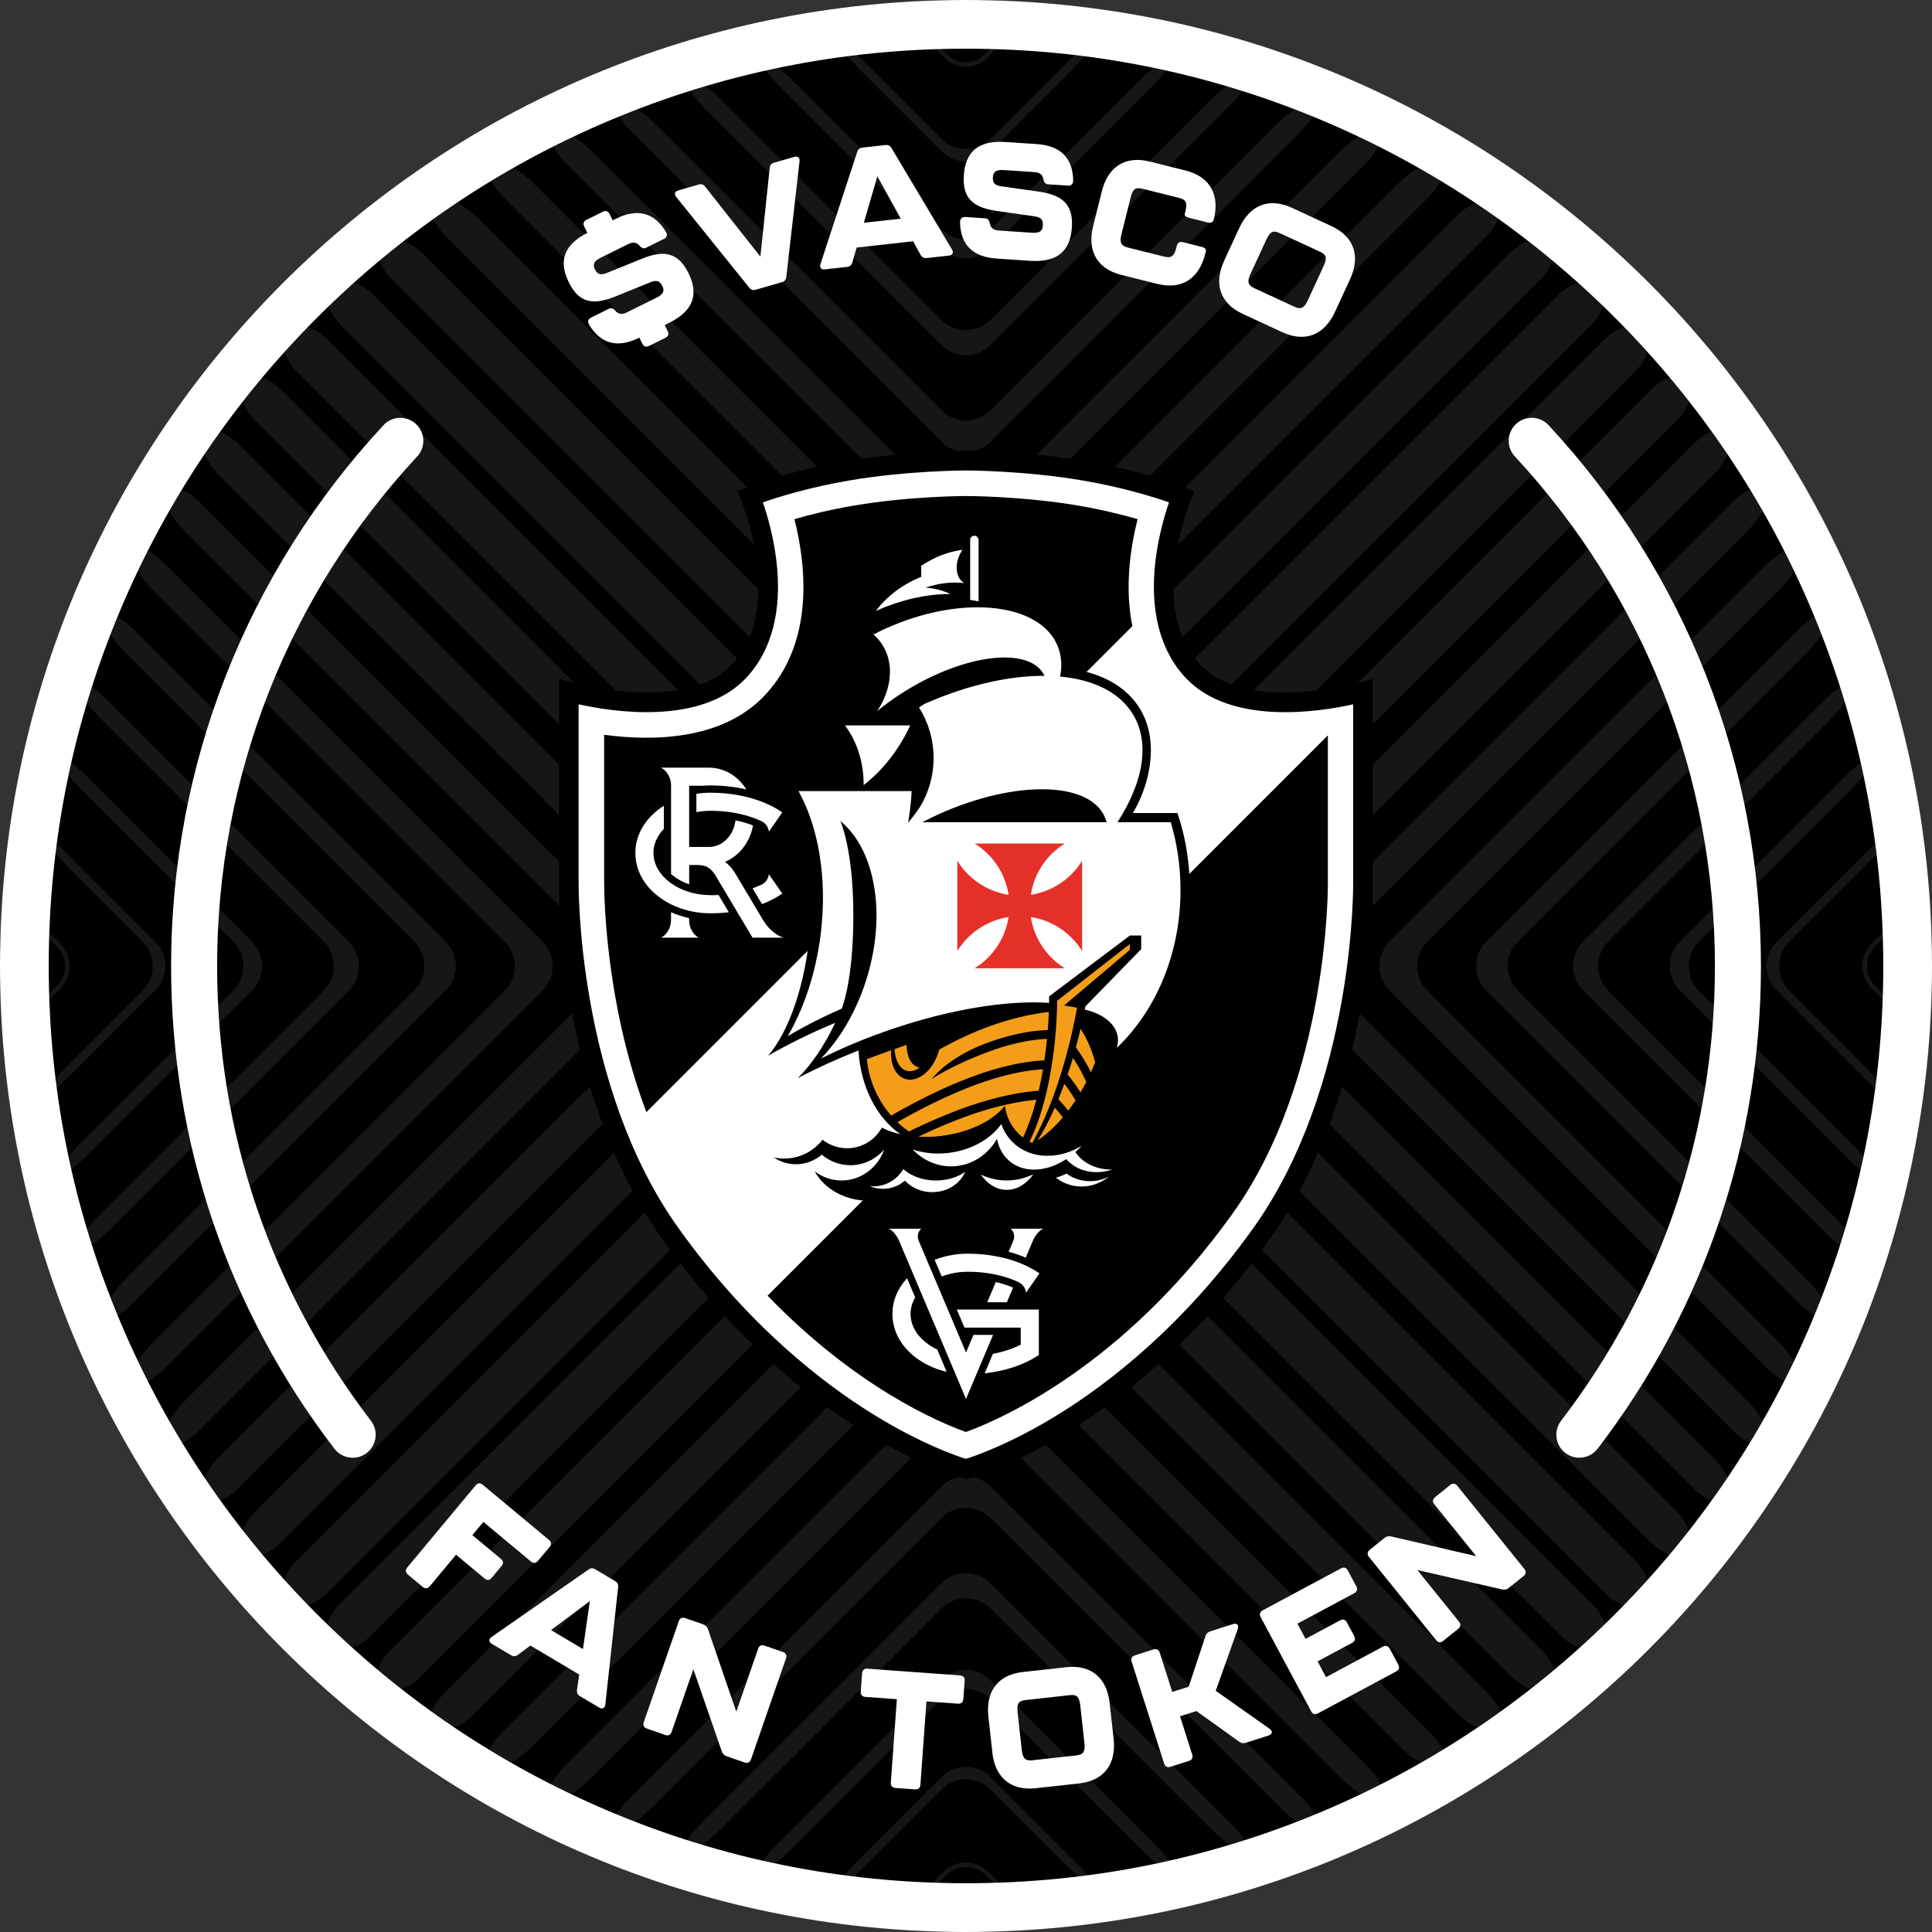 <svg xmlns="http://www.w3.org/2000/svg" id="Layer_2" data-name="Layer 2" viewBox="0 0 500 500"><rect x="0" y="0" width="500" height="500" fill="#333333" stroke="none"/><defs><style> .cls-1 { fill: #f49d19; } .cls-2 { fill: #fff; } .cls-3 { fill: #e5302a; } .cls-4 { fill: #161616; } .cls-5 { fill: #0a0404; } </style></defs><g id="Layer_1-2" data-name="Layer 1"><g><circle cx="250" cy="250" r="250"></circle><g><path class="cls-4" d="M413.87,73.93c-2.33-2.17-7.1-1.05-10.59,2.43l-146.97,146.97c-3.48,3.49-9.15,3.49-12.63,0L96.71,76.36c-3.49-3.48-8.26-4.61-10.59-2.43-2.34,2.17-1.34,6.8,2.14,10.3l155.42,155.41c3.48,3.49,9.15,3.49,12.63,0l155.42-155.41c3.48-3.49,4.48-8.13,2.14-10.3h0Z"></path><path class="cls-4" d="M400.88,62.67c-2.25-1.81-6.92-.41-10.42,3.09l-134.15,134.15c-3.48,3.49-9.15,3.49-12.63,0L109.53,65.76c-3.49-3.49-8.17-4.9-10.42-3.09-2.24,1.8-1.19,6.14,2.3,9.64l142.27,142.27c3.48,3.49,9.15,3.49,12.63,0l142.28-142.27c3.48-3.49,4.54-7.83,2.29-9.64h0Z"></path><path class="cls-4" d="M387.02,52.29c-2.13-1.47-6.7.2-10.19,3.69l-120.52,120.51c-3.48,3.49-9.15,3.49-12.63,0L123.16,55.97c-3.49-3.49-8.07-5.16-10.19-3.69-2.13,1.48-.99,5.54,2.49,9.03l128.21,128.21c3.48,3.49,9.15,3.49,12.63,0L384.53,61.32c3.49-3.49,4.62-7.56,2.49-9.03h0Z"></path><path class="cls-4" d="M372.25,42.81c-1.98-1.17-6.43.74-9.92,4.24l-106.02,106.01c-3.48,3.49-9.15,3.49-12.63,0l-106.02-106.01c-3.49-3.49-7.94-5.41-9.92-4.24-1.98,1.17-.74,4.99,2.75,8.47l113.19,113.19c3.48,3.48,9.15,3.48,12.63,0l113.19-113.19c3.49-3.48,4.73-7.3,2.75-8.47h0Z"></path><path class="cls-4" d="M356.54,34.28c-1.81-.89-6.12,1.24-9.61,4.73l-90.63,90.62c-3.48,3.49-9.15,3.49-12.63,0l-90.63-90.62c-3.48-3.49-7.8-5.62-9.61-4.73-1.81.89-.43,4.48,3.06,7.96l97.17,97.17c3.48,3.48,9.15,3.48,12.63,0l97.17-97.17c3.48-3.48,4.87-7.07,3.06-7.96h0Z"></path><path class="cls-4" d="M339.8,26.79c-1.6-.65-5.74,1.68-9.23,5.17l-74.25,74.25c-3.48,3.49-9.15,3.49-12.63,0L169.43,31.96c-3.48-3.49-7.62-5.82-9.23-5.17-1.61.65-.08,4.02,3.42,7.51l80.07,80.06c3.48,3.49,9.15,3.49,12.63,0l80.07-80.06c3.49-3.49,5.02-6.86,3.42-7.51h0Z"></path><path class="cls-4" d="M321.94,20.41c-1.37-.43-5.32,2.07-8.81,5.56l-56.81,56.81c-3.49,3.49-9.16,3.49-12.64,0l-56.81-56.81c-3.49-3.49-7.44-5.99-8.81-5.56-1.37.44.35,3.63,3.85,7.11l61.78,61.78c3.48,3.49,9.15,3.49,12.64,0l61.77-61.78c3.49-3.48,5.21-6.68,3.85-7.11h0Z"></path><path class="cls-4" d="M302.82,15.29c-1.1-.25-4.83,2.4-8.32,5.88l-38.18,38.19c-3.49,3.48-9.16,3.48-12.64,0l-38.19-38.19c-3.48-3.48-7.22-6.13-8.32-5.88-1.1.24.83,3.27,4.32,6.77l42.19,42.19c3.48,3.49,9.15,3.49,12.64,0l42.18-42.19c3.49-3.49,5.43-6.53,4.32-6.77h0Z"></path><path class="cls-4" d="M282.26,11.61c-.79-.11-4.26,2.64-7.74,6.13l-18.2,18.2c-3.49,3.48-9.16,3.48-12.64,0l-18.2-18.2c-3.49-3.49-6.96-6.24-7.75-6.13-.79.11,1.4,3.03,4.89,6.53l21.06,21.06c3.48,3.49,9.15,3.49,12.64,0l21.05-21.06c3.49-3.49,5.69-6.41,4.89-6.53h0Z"></path><path class="cls-4" d="M259.96,9.67c-.44-.01-2.84,2.03-5.38,4.57-2.53,2.53-6.64,2.53-9.18,0-2.54-2.54-4.94-4.58-5.38-4.57-.44.02,1.62,2.44,4.59,5.41,2.97,2.97,7.79,2.97,10.75,0,2.97-2.97,5.02-5.38,4.59-5.41h0Z"></path><path class="cls-4" d="M414.39,425.63c2.33-2.18,1.34-6.82-2.16-10.31l-155.92-155.93c-3.49-3.48-9.16-3.48-12.64,0l-155.93,155.93c-3.49,3.49-4.48,8.13-2.16,10.31,2.33,2.18,7.08,1.07,10.57-2.43l147.51-147.51c3.48-3.48,9.15-3.48,12.64,0l147.5,147.51c3.49,3.49,8.25,4.6,10.57,2.43h0Z"></path><path class="cls-4" d="M401.45,436.92c2.24-1.82,1.19-6.16-2.31-9.65l-142.82-142.82c-3.49-3.49-9.16-3.49-12.64,0l-142.83,142.82c-3.48,3.49-4.54,7.83-2.31,9.65,2.24,1.82,6.92.41,10.41-3.07l134.73-134.73c3.48-3.48,9.15-3.48,12.64,0l134.73,134.73c3.48,3.49,8.16,4.9,10.4,3.08h0Z"></path><path class="cls-4" d="M387.62,447.34c2.12-1.48.98-5.55-2.51-9.04l-128.79-128.79c-3.49-3.49-9.16-3.49-12.64,0l-128.8,128.79c-3.49,3.49-4.63,7.56-2.51,9.04,2.12,1.49,6.69-.18,10.18-3.66l121.12-121.12c3.48-3.49,9.15-3.49,12.64,0l121.12,121.12c3.49,3.48,8.07,5.15,10.18,3.66h0Z"></path><path class="cls-4" d="M372.89,456.85c1.98-1.18.73-4.99-2.76-8.48l-113.81-113.82c-3.49-3.49-9.16-3.49-12.64,0l-113.82,113.82c-3.49,3.48-4.74,7.3-2.76,8.48,1.97,1.18,6.42-.72,9.91-4.21l106.67-106.67c3.48-3.49,9.15-3.49,12.64,0l106.67,106.67c3.48,3.49,7.94,5.39,9.91,4.21h0Z"></path><path class="cls-4" d="M357.22,465.42c1.8-.9.42-4.48-3.07-7.98l-97.83-97.84c-3.49-3.49-9.16-3.49-12.64,0l-97.84,97.84c-3.49,3.49-4.87,7.07-3.07,7.98,1.8.9,6.11-1.22,9.59-4.72l91.32-91.31c3.48-3.49,9.15-3.49,12.64,0l91.31,91.31c3.49,3.49,7.79,5.62,9.59,4.72h0Z"></path><path class="cls-4" d="M340.52,472.96c1.61-.65.07-4.02-3.42-7.51l-80.79-80.79c-3.48-3.48-9.15-3.48-12.63,0l-80.79,80.79c-3.49,3.49-5.03,6.86-3.42,7.51,1.6.65,5.74-1.67,9.22-5.16l74.99-74.98c3.48-3.49,9.15-3.49,12.63,0l74.99,74.98c3.49,3.49,7.62,5.81,9.22,5.16h0Z"></path><path class="cls-4" d="M322.71,479.38c1.37-.43-.36-3.63-3.85-7.11l-62.55-62.55c-3.48-3.48-9.15-3.48-12.63,0l-62.54,62.55c-3.49,3.48-5.22,6.68-3.85,7.11,1.37.44,5.31-2.05,8.8-5.54l57.6-57.6c3.48-3.49,9.15-3.49,12.63,0l57.6,57.6c3.49,3.48,7.44,5.98,8.8,5.54h0Z"></path><path class="cls-4" d="M303.65,484.57c1.1-.25-.83-3.29-4.33-6.78l-43.01-43c-3.48-3.49-9.15-3.49-12.63,0l-43.01,43c-3.49,3.49-5.43,6.53-4.33,6.78,1.1.25,4.82-2.39,8.31-5.88l39.02-39.02c3.48-3.49,9.15-3.49,12.63,0l39.02,39.02c3.49,3.49,7.22,6.13,8.31,5.88h0Z"></path><path class="cls-4" d="M283.15,488.31c.79-.11-1.4-3.03-4.89-6.53l-21.95-21.94c-3.48-3.49-9.15-3.49-12.63,0l-21.95,21.94c-3.49,3.49-5.68,6.41-4.89,6.53.79.11,4.26-2.64,7.75-6.12l19.09-19.09c3.48-3.49,9.15-3.49,12.63,0l19.09,19.09c3.49,3.48,6.96,6.23,7.75,6.12h0Z"></path><path class="cls-4" d="M260.94,490.33c.44-.01-1.84-2.65-5.08-5.9-3.24-3.24-8.49-3.24-11.73,0-3.24,3.24-5.51,5.88-5.08,5.9.44.02,3.06-2.25,5.87-5.05,2.8-2.81,7.35-2.81,10.15,0,2.81,2.8,5.43,5.06,5.87,5.05h0Z"></path><path class="cls-4" d="M425.6,414.42c2.18-2.33,1.07-7.08-2.43-10.57l-147.5-147.51c-3.49-3.48-3.49-9.15,0-12.64l147.5-147.5c3.49-3.49,4.6-8.25,2.43-10.57-2.18-2.33-6.82-1.34-10.31,2.16l-155.92,155.92c-3.49,3.49-3.49,9.15,0,12.64l155.92,155.93c3.49,3.49,8.13,4.48,10.31,2.16h0Z"></path><path class="cls-4" d="M436.89,401.47c1.82-2.24.41-6.92-3.07-10.41l-134.73-134.73c-3.49-3.48-3.49-9.15,0-12.64l134.73-134.72c3.48-3.49,4.89-8.17,3.07-10.41-1.82-2.24-6.16-1.19-9.65,2.31l-142.82,142.82c-3.49,3.49-3.49,9.15,0,12.64l142.82,142.83c3.49,3.48,7.83,4.54,9.65,2.31h0Z"></path><path class="cls-4" d="M447.31,387.65c1.49-2.12-.18-6.69-3.67-10.18l-121.12-121.12c-3.49-3.48-3.49-9.15,0-12.64l121.12-121.12c3.48-3.49,5.15-8.07,3.67-10.18-1.48-2.12-5.55-.98-9.04,2.51l-128.79,128.79c-3.49,3.49-3.49,9.15,0,12.64l128.79,128.8c3.49,3.49,7.56,4.63,9.04,2.51h0Z"></path><path class="cls-4" d="M456.83,372.92c1.18-1.97-.72-6.42-4.21-9.91l-106.67-106.67c-3.49-3.48-3.49-9.15,0-12.64l106.67-106.67c3.49-3.48,5.39-7.94,4.21-9.91-1.18-1.98-4.99-.73-8.48,2.76l-113.82,113.81c-3.49,3.49-3.49,9.15,0,12.64l113.82,113.82c3.48,3.49,7.3,4.74,8.48,2.76h0Z"></path><path class="cls-4" d="M465.4,357.25c.9-1.8-1.22-6.11-4.72-9.59l-91.31-91.32c-3.49-3.48-3.49-9.15,0-12.64l91.31-91.31c3.49-3.49,5.62-7.79,4.72-9.59-.9-1.8-4.48-.42-7.98,3.07l-97.84,97.83c-3.48,3.49-3.48,9.15,0,12.64l97.84,97.84c3.49,3.49,7.07,4.87,7.98,3.07h0Z"></path><path class="cls-4" d="M472.94,340.55c.65-1.6-1.67-5.74-5.17-9.22l-74.98-74.99c-3.49-3.48-3.49-9.15,0-12.64l74.98-74.98c3.49-3.49,5.81-7.62,5.17-9.22-.65-1.61-4.03-.07-7.52,3.42l-80.79,80.78c-3.48,3.49-3.48,9.15,0,12.64l80.79,80.79c3.49,3.49,6.86,5.02,7.52,3.42h0Z"></path><path class="cls-4" d="M479.37,322.74c.43-1.37-2.06-5.31-5.55-8.8l-57.6-57.6c-3.49-3.48-3.49-9.15,0-12.64l57.6-57.59c3.49-3.49,5.98-7.44,5.55-8.8-.44-1.37-3.64.36-7.12,3.85l-62.54,62.54c-3.49,3.49-3.49,9.15,0,12.64l62.54,62.54c3.48,3.49,6.68,5.22,7.12,3.85h0Z"></path><path class="cls-4" d="M484.54,303.68c.25-1.1-2.39-4.82-5.87-8.31l-39.02-39.02c-3.49-3.48-3.49-9.15,0-12.64l39.02-39.02c3.48-3.49,6.12-7.22,5.87-8.31-.25-1.1-3.29.83-6.78,4.33l-43,43c-3.49,3.49-3.49,9.15,0,12.64l43,43.01c3.49,3.49,6.53,5.43,6.78,4.33h0Z"></path><path class="cls-4" d="M488.28,283.18c.11-.79-2.64-4.26-6.12-7.75l-19.09-19.09c-3.49-3.48-3.49-9.15,0-12.64l19.09-19.08c3.48-3.49,6.23-6.96,6.12-7.75-.11-.79-3.03,1.4-6.53,4.89l-21.94,21.94c-3.49,3.49-3.49,9.15,0,12.64l21.94,21.95c3.49,3.49,6.41,5.68,6.53,4.89h0Z"></path><path class="cls-4" d="M490.31,260.96c.02-.44-2.25-3.06-5.05-5.87-2.8-2.8-2.8-7.35,0-10.15,2.81-2.81,5.07-5.43,5.05-5.87-.02-.44-2.66,1.84-5.9,5.08-3.24,3.24-3.24,8.49,0,11.73,3.24,3.24,5.88,5.51,5.9,5.08h0Z"></path><path class="cls-4" d="M74.39,85.62c-2.18,2.32-1.07,7.08,2.43,10.57l147.51,147.5c3.49,3.49,3.49,9.15,0,12.64l-147.51,147.51c-3.49,3.49-4.6,8.25-2.43,10.57,2.18,2.33,6.82,1.34,10.31-2.16l155.93-155.93c3.48-3.48,3.48-9.15,0-12.64L84.7,87.78c-3.49-3.49-8.13-4.48-10.31-2.16h0Z"></path><path class="cls-4" d="M63.1,98.57c-1.82,2.24-.41,6.92,3.08,10.4l134.73,134.73c3.48,3.49,3.48,9.15,0,12.64l-134.73,134.73c-3.48,3.49-4.89,8.17-3.07,10.41,1.82,2.23,6.16,1.18,9.65-2.31l142.82-142.83c3.49-3.48,3.49-9.15,0-12.64L72.75,100.88c-3.49-3.49-7.83-4.54-9.65-2.31h0Z"></path><path class="cls-4" d="M52.68,112.4c-1.49,2.12.18,6.69,3.67,10.18l121.13,121.12c3.49,3.48,3.49,9.15,0,12.64l-121.12,121.12c-3.48,3.49-5.15,8.07-3.66,10.18,1.48,2.12,5.55.98,9.04-2.51l128.79-128.79c3.49-3.49,3.49-9.15,0-12.64L61.72,114.91c-3.49-3.49-7.56-4.63-9.04-2.51h0Z"></path><path class="cls-4" d="M43.17,127.13c-1.18,1.97.72,6.42,4.21,9.91l106.67,106.67c3.49,3.49,3.49,9.15,0,12.64l-106.67,106.67c-3.49,3.48-5.39,7.94-4.21,9.91,1.18,1.98,4.99.73,8.48-2.76l113.82-113.82c3.49-3.48,3.49-9.15,0-12.64l-113.82-113.81c-3.48-3.49-7.3-4.74-8.48-2.76h0Z"></path><path class="cls-4" d="M34.6,142.8c-.9,1.8,1.22,6.1,4.72,9.59l91.31,91.31c3.49,3.49,3.49,9.15,0,12.64l-91.31,91.32c-3.49,3.48-5.62,7.79-4.72,9.59.9,1.8,4.48.42,7.98-3.07l97.84-97.84c3.49-3.48,3.49-9.15,0-12.64l-97.84-97.83c-3.49-3.49-7.07-4.87-7.98-3.07h0Z"></path><path class="cls-4" d="M27.06,159.49c-.65,1.6,1.67,5.73,5.16,9.22l74.98,74.98c3.49,3.49,3.49,9.15,0,12.64l-74.98,74.99c-3.49,3.48-5.81,7.62-5.16,9.22.65,1.61,4.02.07,7.51-3.42l80.79-80.79c3.48-3.48,3.48-9.15,0-12.64l-80.79-80.78c-3.49-3.49-6.86-5.03-7.51-3.42h0Z"></path><path class="cls-4" d="M20.63,177.31c-.44,1.37,2.05,5.31,5.54,8.8l57.6,57.59c3.49,3.49,3.49,9.15,0,12.64l-57.6,57.6c-3.49,3.49-5.98,7.44-5.54,8.8.43,1.37,3.63-.36,7.12-3.85l62.54-62.54c3.48-3.48,3.48-9.15,0-12.64l-62.54-62.54c-3.49-3.48-6.69-5.21-7.12-3.85h0Z"></path><path class="cls-4" d="M15.45,196.37c-.25,1.1,2.39,4.82,5.88,8.31l39.02,39.02c3.49,3.49,3.49,9.15,0,12.64l-39.02,39.02c-3.49,3.49-6.13,7.21-5.88,8.31.25,1.1,3.29-.83,6.78-4.33l43-43.01c3.49-3.48,3.49-9.15,0-12.64l-43-43c-3.49-3.49-6.53-5.43-6.78-4.33h0Z"></path><path class="cls-4" d="M11.71,216.87c-.11.79,2.64,4.26,6.12,7.75l19.09,19.08c3.49,3.49,3.49,9.15,0,12.64l-19.09,19.09c-3.48,3.49-6.23,6.96-6.12,7.75.11.79,3.03-1.4,6.53-4.89l21.94-21.95c3.49-3.48,3.49-9.15,0-12.64l-21.94-21.94c-3.49-3.49-6.41-5.68-6.53-4.89h0Z"></path><path class="cls-4" d="M9.69,239.08c-.01.43,2.25,3.06,5.05,5.87,2.81,2.8,2.81,7.35,0,10.15-2.8,2.81-5.06,5.43-5.05,5.87.02.44,2.65-1.84,5.9-5.08,3.24-3.24,3.24-8.49,0-11.73-3.24-3.24-5.88-5.51-5.9-5.08h0Z"></path></g><g><g><path class="cls-2" d="M105.38,405.68l17.72-21.27c.52-.63,1.19-.69,1.81-.17l17.16,14.29c.63.52.69,1.19.17,1.81l-3.02,3.62c-.52.62-1.19.69-1.81.16l-12.32-10.26-2.85,3.42,7.41,6.17c.63.52.69,1.19.17,1.81l-2.58,3.1c-.52.63-1.18.69-1.81.17l-7.41-6.17-6.8,8.17c-.52.63-1.19.69-1.81.17l-3.85-3.21c-.63-.52-.69-1.19-.17-1.81Z"></path><path class="cls-2" d="M149.32,437.36l.58-3.99-12.64-7.51-3.23,2.42c-.55.42-1.17.45-1.79.08l-4.94-2.93c-.85-.5-.87-1.22-.08-1.79l25.05-17.42c.61-.44,1.17-.45,1.79-.08l5.12,3.04c.63.37.88.87.79,1.61l-3.31,30.33c-.13.97-.77,1.29-1.61.79l-4.94-2.93c-.63-.37-.89-.93-.79-1.61ZM150.87,426.77l1.78-12.4-10.04,7.5,8.25,4.9Z"></path><path class="cls-2" d="M166.6,445.71l9.07-26.16c.27-.77.87-1.06,1.64-.79l4.66,1.61c.65.22,1.01.62,1.25,1.25l7.33,21.37,5.66-16.32c.27-.77.87-1.06,1.64-.79l4.78,1.66c.77.27,1.06.87.79,1.64l-9.07,26.16c-.27.77-.87,1.06-1.64.79l-4.66-1.61c-.65-.22-1.01-.62-1.25-1.25l-7.36-21.29-5.63,16.24c-.27.77-.87,1.06-1.64.79l-4.78-1.66c-.77-.27-1.06-.87-.79-1.64Z"></path><path class="cls-2" d="M230.54,461.33l1.57-21.58-8.16-.59c-.81-.06-1.25-.56-1.19-1.38l.35-4.74c.06-.81.56-1.25,1.38-1.19l23.98,1.75c.81.06,1.25.56,1.19,1.38l-.35,4.74c-.06.81-.56,1.25-1.38,1.19l-8.16-.59-1.57,21.58c-.06.81-.56,1.25-1.38,1.19l-5.09-.37c-.81-.06-1.25-.56-1.19-1.38Z"></path><path class="cls-2" d="M256.82,453.55l-1.03-9.33c-.68-6.13,2.13-10.76,8.95-11.51l11.2-1.24c6.82-.75,10.57,3.15,11.24,9.28l1.03,9.33c.67,6.09-2.14,10.71-8.95,11.47l-11.21,1.24c-6.82.75-10.57-3.15-11.24-9.24ZM278.46,454.31c1.49-.17,2.48-.58,2.2-3.13l-1.09-9.84c-.29-2.6-1.21-2.8-2.83-2.62l-11.2,1.24c-1.62.18-2.48.58-2.19,3.17l1.09,9.84c.28,2.56,1.34,2.74,2.83,2.58l11.21-1.24Z"></path><path class="cls-2" d="M301.28,456.41l-8.41-26.38c-.25-.78.06-1.37.83-1.62l4.82-1.54c.78-.25,1.37.06,1.62.83l3.24,10.17,4.25-1.35,4.36-13.13c.2-.65.62-1.01,1.28-1.22l5.84-1.86c1.02-.33,1.57.26,1.22,1.28l-5.7,15.99,13.93,9.82c.87.62.77,1.42-.25,1.75l-5.84,1.86c-.65.21-1.21.16-1.75-.25l-11.08-7.94-4.25,1.35,3.16,9.92c.25.78-.06,1.37-.83,1.62l-4.82,1.54c-.78.25-1.37-.06-1.62-.83Z"></path><path class="cls-2" d="M339.33,442.9l-13.08-24.4c-.38-.72-.19-1.36.53-1.74l20.28-10.87c.72-.38,1.36-.19,1.74.53l2.23,4.15c.38.72.19,1.36-.53,1.74l-14.73,7.9,2.11,3.93,8.95-4.8c.72-.38,1.36-.19,1.74.53l1.9,3.55c.38.72.19,1.36-.53,1.74l-8.95,4.8,2.19,4.08,14.73-7.9c.72-.38,1.36-.19,1.74.53l2.23,4.15c.38.72.19,1.36-.53,1.74l-20.28,10.87c-.72.38-1.36.19-1.74-.53Z"></path><path class="cls-2" d="M371.66,424.47l-17.38-21.55c-.51-.63-.44-1.3.19-1.81l3.84-3.09c.53-.43,1.06-.53,1.72-.39l22,5.1-10.84-13.44c-.51-.63-.44-1.3.19-1.81l3.94-3.17c.63-.51,1.3-.44,1.81.19l17.38,21.55c.51.63.44,1.3-.19,1.81l-3.84,3.09c-.53.43-1.06.53-1.72.4l-21.95-5.03,10.79,13.38c.51.63.44,1.3-.19,1.81l-3.94,3.17c-.63.51-1.3.44-1.81-.19Z"></path></g><g><path class="cls-2" d="M178.18,70.7c2.59,5.22,1.52,9.62-4.97,12.84l-1.19.59.78,1.57c.36.73.15,1.36-.58,1.72l-4.26,2.11c-.73.36-1.36.15-1.72-.58l-.78-1.57-.04.02c-5.8,2.88-10.08,1.46-13-3.45-.42-.75-.17-1.4.56-1.76l4.57-2.27c.69-.34,1.19-.11,1.74.52.78.9,1.7,1.02,2.89.43l7.72-3.83c1.69-.84,2.19-1.66,1.5-3.04-.71-1.42-1.55-1.58-3.18-.91l-9,3.65c-6.1,2.45-9.49,1.41-12.02-3.7-2.57-5.18-1.54-9.57,4.81-12.77l-.82-1.65c-.36-.73-.15-1.36.58-1.72l4.26-2.11c.73-.36,1.36-.15,1.72.58l.82,1.65.81-.4c5.8-2.88,10.08-1.46,13,3.45.42.75.17,1.4-.56,1.76l-4.57,2.27c-.69.34-1.19.11-1.74-.52-.78-.9-1.7-1.02-2.89-.43l-7.14,3.54c-1.69.84-2.19,1.66-1.5,3.04s1.53,1.54,3.16.87l9-3.65c6.04-2.47,9.53-1.33,12.04,3.74Z"></path><path class="cls-2" d="M193.9,74.44l-18.88-23.45c-.62-.76-.38-1.45.53-1.71l5.23-1.51c.7-.2,1.28-.06,1.71.53l14.3,18.12,2.41-22.96c.06-.73.43-1.15,1.13-1.35l5.23-1.51c.91-.26,1.48.19,1.36,1.17l-3.43,29.91c-.07.69-.47,1.16-1.17,1.36l-6.71,1.94c-.7.2-1.29.02-1.71-.53Z"></path><path class="cls-2" d="M238.25,65.98l-1.94-3.54-14.61,1.62-1.12,3.88c-.18.67-.66,1.06-1.38,1.14l-5.71.63c-.98.11-1.43-.44-1.15-1.38l9.5-28.99c.22-.71.66-1.06,1.38-1.14l5.92-.66c.72-.08,1.23.17,1.6.81l15.63,26.2c.48.85.17,1.49-.81,1.6l-5.71.63c-.72.08-1.27-.2-1.6-.81ZM233.11,56.59l-6.05-10.97-3.49,12.03,9.54-1.06Z"></path><path class="cls-2" d="M248.48,57.4c.01-.86.56-1.29,1.37-1.24l5.09.34c.77.05,1.08.5,1.24,1.33.22,1.17.96,1.74,2.28,1.83l8.6.57c1.88.12,2.73-.33,2.83-1.88.1-1.58-.55-2.14-2.29-2.38l-9.62-1.37c-6.51-.95-8.91-3.56-8.54-9.24.39-5.82,3.52-9.09,10.75-8.61l8.04.53c6.46.43,9.46,3.81,9.51,9.52-.01.86-.56,1.29-1.37,1.24l-5.09-.34c-.77-.05-1.08-.5-1.24-1.33-.22-1.17-.96-1.74-2.29-1.83l-7.96-.53c-1.88-.12-2.73.33-2.83,1.88-.1,1.54.55,2.1,2.29,2.34l9.62,1.37c6.47.9,8.91,3.64,8.53,9.29-.39,5.82-3.52,9.09-10.75,8.61l-8.68-.58c-6.46-.43-9.46-3.81-9.51-9.52Z"></path><path class="cls-2" d="M282.88,58.6l2.28-9.11c1.5-5.99,5.74-9.34,12.39-7.68l9.27,2.32c6.65,1.67,8.81,6.62,7.32,12.61-.19.75-.75,1.05-1.54.85l-4.91-1.23c-.79-.2-1.18-.56-1.07-1.02l.18-.71c.63-2.54-.17-3.05-1.75-3.44l-9.27-2.32c-1.58-.4-2.53-.32-3.16,2.21l-2.4,9.6c-.62,2.5.3,3.04,1.76,3.4l9.27,2.32c1.46.36,2.53.32,3.15-2.17l.16-.62c.2-.79.77-1.13,1.56-.94l4.91,1.23c.79.2,1.17.6,1.05,1.1l-.21.83c-1.49,5.95-5.73,9.3-12.38,7.64l-9.27-2.32c-6.65-1.67-8.81-6.62-7.33-12.57Z"></path><path class="cls-2" d="M316.78,67.53l3.94-8.52c2.59-5.6,7.38-8.11,13.61-5.23l10.23,4.73c6.23,2.88,7.42,8.15,4.84,13.75l-3.94,8.52c-2.57,5.56-7.36,8.07-13.59,5.2l-10.23-4.73c-6.23-2.88-7.42-8.15-4.85-13.71ZM334.92,79.35c1.36.63,2.42.79,3.5-1.55l4.15-8.99c1.1-2.37.41-3.02-1.07-3.71l-10.23-4.73c-1.48-.68-2.42-.79-3.52,1.59l-4.15,8.99c-1.08,2.33-.27,3.04,1.09,3.67l10.23,4.73Z"></path></g></g><path class="cls-2" d="M250,12.6c32.05,0,63.14,6.27,92.4,18.65,28.27,11.96,53.66,29.08,75.46,50.88s38.92,47.2,50.88,75.46c12.38,29.26,18.65,60.35,18.65,92.4s-6.27,63.14-18.65,92.4c-11.96,28.27-29.07,53.66-50.88,75.46s-47.2,38.93-75.46,50.88c-29.26,12.38-60.35,18.65-92.4,18.65s-63.14-6.27-92.4-18.65c-28.27-11.96-53.66-29.08-75.46-50.88-21.81-21.81-38.92-47.2-50.88-75.46-12.38-29.26-18.65-60.35-18.65-92.4s6.28-63.14,18.65-92.4c11.96-28.27,29.08-53.66,50.88-75.46,21.81-21.81,47.2-38.93,75.46-50.88,29.26-12.38,60.35-18.65,92.4-18.65M250,0C111.93,0,0,111.93,0,250s111.93,250,250,250,250-111.93,250-250S388.07,0,250,0h0Z"></path><g><path class="cls-2" d="M408.73,377.26c-1.26,0-2.53-.4-3.61-1.23-2.61-2-3.11-5.73-1.11-8.34,26.04-34.03,39.81-74.72,39.81-117.69,0-49.09-18.39-95.92-51.77-131.87-2.24-2.41-2.1-6.18.31-8.41,2.41-2.24,6.17-2.1,8.41.31,35.44,38.15,54.96,87.86,54.96,139.97,0,45.6-14.61,88.8-42.26,124.92-1.17,1.53-2.94,2.33-4.73,2.33Z"></path><path class="cls-2" d="M91.27,377.26c-1.79,0-3.56-.8-4.73-2.33-27.65-36.12-42.26-79.32-42.26-124.92,0-52.1,19.52-101.81,54.96-139.97,2.24-2.41,6-2.55,8.41-.31,2.41,2.24,2.55,6,.31,8.41-33.39,35.95-51.77,82.78-51.77,131.87,0,42.96,13.77,83.66,39.81,117.69,2,2.61,1.5,6.35-1.11,8.34-1.08.83-2.35,1.23-3.61,1.23Z"></path></g><g><g><path d="M355.3,228.44v-52.78l-3.24.93c-.29.08-29.19,8.23-41.39-4.51-13.96-14.58-2.64-42.31-2.52-42.59l.99-2.37-2.38-.96c-.43-.17-10.6-4.25-25.88-6.84-15.21-2.58-29.83-2.63-30.84-2.63h-.04c-.63-.01-15.45,0-30.89,2.63-15.28,2.59-25.46,6.67-25.88,6.84l-2.38.96.99,2.37c.12.28,11.47,27.98-2.52,42.59-12.17,12.71-41.1,4.59-41.39,4.5l-3.23-.93v52.74c-.03,2.19-.5,54.17,26.78,92.37,35.72,50.03,76.16,61.41,77.86,61.87l.66.18.66-.18c1.7-.46,42.14-11.84,77.86-61.87,27.28-38.2,26.81-90.18,26.78-92.33"></path><path class="cls-2" d="M350.23,182.27c-8.51,1.91-31.46,5.6-43.22-6.68-6.8-7.1-9.55-17.72-7.94-30.72.79-6.4,2.43-11.85,3.47-14.86-3.78-1.32-11.94-3.9-22.52-5.69-15.02-2.55-29.96-2.57-30.03-2.56h0c-.3,0-15.12.02-30.04,2.56-10.58,1.79-18.74,4.37-22.52,5.69,1.04,3,2.68,8.46,3.47,14.86,1.61,12.99-1.14,23.61-7.94,30.72-11.75,12.27-34.7,8.58-43.22,6.68v46.17c0,.56-.45,52.57,25.84,89.39,18.15,25.41,37.67,40.38,50.84,48.46,12.1,7.42,21.11,10.5,23.55,11.26,2.46-.77,11.6-3.91,23.75-11.39,13.12-8.08,32.57-23.02,50.64-48.34,26.32-36.86,25.84-88.83,25.84-89.35v-46.21ZM156.35,228.58v-38.42c12,1.62,30.23,1.64,41.39-10.01,13.22-13.81,10.83-34.05,7.86-45.8,3.99-1.15,9.3-2.48,15.47-3.52,14.39-2.44,28.74-2.46,28.94-2.46h0c.14,0,14.52.02,28.93,2.46,6.17,1.05,11.47,2.37,15.47,3.52-1.82,7.19-3.42,17.56-1.35,27.69l-125.78,125.78c-11.13-29.46-10.92-58.87-10.91-59.24M319.04,314c-28.28,39.61-60.21,53.38-69.06,56.6-7.03-2.51-28.51-11.61-51.33-35.28l145-145v38.25c0,.5.37,50.45-24.61,85.43"></path><path class="cls-2" d="M291.66,245.57v-.32s-.03.03-.05.04l.05.28Z"></path><path class="cls-2" d="M206.33,278.97s.05-.03.13-.07c-.03.01-.06.02-.08.03-.03.03-.04.04-.04.04"></path><polyline class="cls-5" points="289.34 213.95 289.34 213.94 289.34 213.94 289.34 213.95"></polyline></g><g><path class="cls-2" d="M239.78,347.57c-2.66-2.05-4.13-4.72-4.13-7.52,0-1.48.41-2.93,1.2-4.27l-2.11-4.98c-2.45,2.66-3.78,5.86-3.78,9.25,0,4.28,2.11,8.27,5.95,11.23,2.3,1.77,5.07,3.04,8.08,3.74l-2.44-5.77c-1-.47-1.93-1.03-2.77-1.69Z"></path><path class="cls-2" d="M262.2,321.19l-1.17,2.76c1.55.42,3.04.93,4.43,1.53l1.93-4.56c.74-1.53,1.77-2.64,2.63-2.93h-8.46c.85.73,1.16,1.97.68,3.09-.01.03-.03.07-.05.11Z"></path><path class="cls-2" d="M257.01,345.47h-5.08l-1.93,4.55-12.22-28.86s-.02-.05-.03-.07v-.02c-.48-1.11-.18-2.36.68-3.08h-8.46c.86.29,1.88,1.4,2.63,2.93l17.4,41.12,7.01-16.57Z"></path><path class="cls-2" d="M264.74,327.2c-1.39-.6-2.88-1.11-4.44-1.52-.61-.16-1.22-.3-1.85-.43-2.53-.52-5.2-.8-7.93-.8h-.22c-2.96.03-5.82.58-8.41,1.59l1.83,4.31c2.08-.8,4.39-1.22,6.8-1.22h.13c2.04,0,4.04.19,5.94.52.63.11,1.26.24,1.87.39,1.58.38,3.08.87,4.46,1.47.26.11.77.35.78.36.31.16.6.37.86.63.56.56.88,1.26.96,1.97,0,0,0,0,0,0,0,.06.01.1.01.1l.81-1.18s0,0,0,0l2.67-3.85c-.8-.56-1.66-1.07-2.58-1.54-.55-.28-1.11-.55-1.7-.8Z"></path><path class="cls-2" d="M260.06,332.44c-.76-.25-1.54-.46-2.35-.64l-2.22,5.23h5.08l1.61-3.79c-.67-.29-1.38-.56-2.12-.8Z"></path><path class="cls-2" d="M249.61,343.59h14.55v4.41c-2.1,1.07-4.55,1.87-7.19,2.37l-2.13,5.04c5.35-.58,10.27-2.22,13.96-4.71,0,0,.05-.04.05-.04v-11.76h-21.23l1.99,4.69Z"></path></g><g><path class="cls-2" d="M202.45,231.26c-1.54,1.07-3.31,1.98-5.24,2.73-.75-1.25-1.62-2.71-2.44-4.09.75-.27,2.3-.94,2.43-1,.02-.01.03-.02.04-.02.29-.16.53-.34.76-.58.55-.55.87-1.24.96-1.95.01-.07.01-.11.01-.11l3.48,5.01Z"></path><path class="cls-2" d="M184.03,231.66h-.07c-1.28,0-2.53-.12-3.73-.35-.64-.12-1.26-.28-1.87-.46-1.72-.52-3.31-1.28-4.68-2.26-.15-.11-.29-.21-.44-.32-.53-.41-1.01-.84-1.44-1.29-1.75-1.83-2.69-3.99-2.69-6.23s.94-4.41,2.69-6.23v-5.99c-.49.31-.97.64-1.42,1-3.84,2.96-5.95,6.94-5.95,11.23s2.11,8.27,5.95,11.23c.46.35.93.68,1.42,1,.6.38,1.23.73,1.87,1.05,1.46.72,3.04,1.29,4.68,1.68.61.15,1.24.27,1.87.36,1.2.18,2.42.28,3.67.28h.07c1.58,0,3.14-.09,4.66-.27l-2.66-4.47c-.64.04-1.28.06-1.93.06Z"></path><path class="cls-2" d="M173.66,236.09s0,1.94,0,1.96c0,2.04-1.05,3.8-2.56,4.62h9.71c-1.46-.84-2.47-2.57-2.47-4.57,0-.04,0-.08,0-.12h0v-.37c-1.63-.36-3.2-.87-4.68-1.53Z"></path><path class="cls-2" d="M197.54,238.21s-6.7-11.23-7-11.74c-.38-.68-1.42-2.38-2.93-3.42,3.71-1.54,6.51-5.1,7.26-9.43-1.4-.55-2.93-.99-4.54-1.3-.45,3.87-3.35,6.87-6.85,6.87h-5.13v-15.84h3.53c.59-.05,1.19-.07,1.79-.08.02,0,.05,0,.07,0h.22c3.17,0,6.27.36,9.18,1.03-2.08-3.39-5.63-5.63-9.66-5.63h-12.4c1.53.81,2.59,2.58,2.59,4.63,0,.02,0,.03,0,.05h0v22.83c.22.2.46.4.71.59,1.16.89,2.51,1.6,3.98,2.1v-5h2.27s1.33-.02,2.29.45c1.16.57,1.93,1.75,2.08,1.98l9.75,16.36h7.94c-1.9-.67-3.81-2.23-5.14-4.46Z"></path><path class="cls-2" d="M202.46,210.23l-3.47,5.01c-.07-.74-.39-1.47-.96-2.04-.25-.25-.54-.46-.84-.61-.03-.01-.21-.11-.28-.14-.59-.28-1.2-.53-1.84-.76-1.47-.54-3.06-.97-4.72-1.28-.63-.12-1.27-.22-1.93-.3-1.41-.18-2.86-.27-4.33-.28h-.13c-1.28,0-2.53.12-3.74.35v-4.75c.57-.09,1.14-.15,1.72-.2.6-.05,1.19-.08,1.8-.08h0s.22,0,.22,0c1.38,0,2.76.07,4.1.21,2.13.22,4.2.61,6.15,1.15.75.21,1.48.44,2.19.69,2.25.8,4.29,1.82,6.05,3.03Z"></path></g><g><path d="M281.3,283.96c1.39-2.26,2.65-4.74,3.73-7.39,8.58-5.55,16.32-15.37,20.26-27.9,4.28-13.63,2.9-28.27-.58-38.26h-11.51c1.38-2.35,2.46-4.79,3.21-7.23.22-.72.42-1.43.59-2.15,1.7-7.22.96-14.2-3.38-19.6-4.07-5.06-10.49-7.64-17.12-8.4.42-2.75-.24-5.08-1.29-7.49-1.32-3.03-3.72-5.4-6.94-7.1-.13-.07-.26-.14-.39-.21-3.41-1.7-7.69-2.67-12.5-2.87v-15.76s0-.03,0-.05c-.08-1.71-1.49-3.08-3.23-3.08s-3.15,1.37-3.22,3.08c0,.05,0,.34,0,.43,0,0,0,0-.01,0-1.88.31-3.8.81-5.71,1.53-2.58.97-4.92,2.25-6.95,3.74v2.51c-.82.46-1.61.95-2.36,1.47-1.62,1.1-8.07,5.68-10.63,12.23,1.14-.58,2.91-1.6,7.15-3.08,5.71-2,11.68-2.84,14.21-2.32-5.35.87-11.02,2.52-16.67,4.97,0,0-4.92,2.34-5.19,2.48.26.16.51.34.74.53.32.25.64.52.94.81,2.66,2.58,3.76,6.27,3.4,10.18-.25,2.66-1.18,5.43-2.77,8-.55.9-1.19,1.77-1.9,2.61h-8.64c1.41,1.2,2.64,2.67,3.64,4.34.05.09.11.18.16.27,1.02,1.76,1.79,3.73,2.26,5.84.45,2.02.63,4.18.49,6.39h-19.08c.6.65,1.17,1.38,1.71,2.21,1.62,2.45,2.98,5.66,4.01,9.43.53,1.92.97,3.99,1.32,6.18.93,5.77,1.2,12.38.68,19.36-1.09,14.62-5.43,27.16-10.95,33.57,5.15-2.98,11-5.87,17.37-8.52-2.84,5.97-6.2,10.9-9.68,14.29,4.82-2.52,10.09-4.92,15.7-7.14.55,9.47,4.81,17.54,10.85,21.66-.6-.14-1.18-.29-1.74-.46-.61-.19-1.19-.4-1.74-.63-.46-.19-.9-.39-1.31-.61-1.74,3.18-5.12,5.34-9,5.34-1.52,0-2.96-.33-4.25-.92-.75-.34-1.45-.77-2.09-1.28-.51.65-1.1,1.27-1.76,1.83-.08.06-.15.12-.22.19-.48.4-.99.75-1.51,1.06-.65.4-1.33.72-2.02.98-2.31.88-4.8,1.05-7.13.53,1.68,1.12,3.63,1.76,5.73,1.76.91,0,1.8-.12,2.65-.35.4-.11.78-.23,1.16-.39,1.05-.42,2.02-1.01,2.9-1.74,2.02,1.7,4.59,2.73,7.4,2.73,3.47,0,6.59-1.57,8.75-4.07-1.67,4.68-5.99,8.02-11.06,8.02-2.6,0-5-.88-6.95-2.37,2.45,4.5,7.82,7.62,14.04,7.62,3.36,0,6.47-.91,9.01-2.46,2.22,1.77,5.24,2.85,8.57,2.85,3.85,0,7.29-1.45,9.56-3.72,2.1,1.82,4.77,2.92,7.67,2.92,3.97,0,7.49-2.04,9.74-5.2,3.08,2.19,7.02,3.51,11.3,3.51,7,0,13.06-3.51,15.97-8.61-1.56.55-3.27.85-5.06.85-5.04,0-9.42-2.38-11.66-5.87-2.55,1.39-5.33,2.04-8.01,1.93-1.05-.04-2.08-.22-3.07-.5,4.46-2.33,8.85-6.7,12.4-12.48Z"></path><g><path class="cls-2" d="M232.66,193.06c1.12-1.76,2.09-3.54,2.9-5.33h-16.89c3,3.98,4.84,9.34,4.84,15.24v.21c3.33-2.55,6.49-5.98,9.14-10.11Z"></path><path class="cls-2" d="M230.07,156.74c.71-.27,1.43-.52,2.14-.75,4.72-1.53,9.39-2.27,13.73-2.27-1.91-.91-4.09-1.47-6.42-1.64,3.41-1.17,6.86-1.53,10-1.19-1.08-.63-1.73-1.84-1.89-3.3-.14-1.25.09-2.66.73-4.03.21-.45.46-.88.74-1.27-2.57.34-5.21,1.14-7.77,2.43-1.03.52-2.01,1.09-2.92,1.71v2.87c-.1.04-.21.08-.31.12-1.23.49-2.45,1.09-3.64,1.8-.82.48-1.6.99-2.33,1.53-.05.04-.11.07-.15.11-2.1,1.56-3.89,3.35-5.3,5.26.5-.23,1-.45,1.51-.66.62-.26,1.24-.51,1.86-.73Z"></path><path class="cls-2" d="M253.24,139.73c0-.6-.49-1.08-1.08-1.08s-1.08.48-1.08,1.08v15.53c.74.1,1.46.22,2.17.38v-15.9Z"></path><path class="cls-2" d="M305.46,227.65c-.22-4.97-1.01-9.75-2.29-14.26-.06-.2-.11-.4-.18-.6h-13.79c3.54-5.47,5.73-10.93,6.32-15.95.5-4.28-.16-8.25-2.13-11.67-3.42-5.93-10.28-9.27-19.04-10.07.56-2.8.37-5.52-.67-8-4.55-10.85-23.71-13.17-42.78-5.17-1.68.7-3.3,1.47-4.86,2.27.77.67,1.47,1.44,2.07,2.3,1.79,2.59,2.45,5.69,2.13,8.9-.06.62-.16,1.23-.3,1.85-.5,2.3-1.49,4.61-2.93,6.79,1.81-1.5,3.79-2.96,5.91-4.33.49-.32.98-.64,1.48-.94,1.04-.64,2.12-1.27,3.21-1.87,14.97-8.17,29.42-9,32.71-2-4.45-.02-9.28.54-14.34,1.68-5.42,1.21-11.09,3.09-16.8,5.63-.46.28-.91.56-1.35.86,2.39,3.8,3.78,8.29,3.78,13.1,0,2.63-.41,5.16-1.18,7.54-.51,1.58-1.17,3.08-1.97,4.51-.96,1.71-3.45,4.73-3.45,4.73,0,0,.79-4.38.91-8.22h-29.27c.66,1.2,1.37,2.65,1.94,3.99,1.51,3.56,2.66,7.56,3.41,11.87,1.14,6.57,1.32,13.86.36,21.45-.41,3.23-1.01,6.35-1.77,9.35-1.6,6.26-3.91,11.93-6.73,16.78,4.16-2.49,8.86-4.9,13.97-7.13.05-.13.11-.26.16-.39.01-.03.02-.07.04-.1,0,0,0-.02,0-.03.67-1.9,2.81-9.11,2.81-23.65,0-16.73-3.17-23.94-3.37-24.37t0,0h0s-.01-.03-.02-.04c2.39,1.94,4.36,4.54,5.87,7.64.37.76.72,1.55,1.03,2.37,2.96,7.69,3.39,17.78.68,28.19-.09.36-.19.73-.3,1.09-.13.47-.27.94-.41,1.41-.53,1.73-1.13,3.41-1.8,5.03-.15.36-.3.72-.45,1.07h0c-2.51,5.8-5.83,10.79-9.58,14.68,4.93-2.47,10.38-4.8,16.18-6.86.5-.18,1-.35,1.5-.53,15.73-5.41,30.65-7.74,41.33-7v-1.68l20.91-15.76h2.93v3.53l-14.45,14.82-.15.83c4.68,1.06,8.07,3.67,8.54,7.13.13.94.03,1.87-.26,2.78,10.68-10.17,17.2-26.03,16.43-43.56ZM238.67,212.79c1.46-.76,2.98-1.49,4.53-2.19,19.81-8.85,38.98-8.38,42.81,1.05.15.37.28.75.37,1.14h-47.71Z"></path></g><g><path class="cls-2" d="M260.54,305.5c-2.41,0-4.68-.54-6.69-1.52,1.63,2.38,3.92,3.88,6.49,3.96,2.39.07,4.61-1.1,6.33-3.09.27-.3.52-.62.75-.96-.51.25-1.03.48-1.57.67-1.64.61-3.43.94-5.31.94Z"></path><path class="cls-2" d="M281.07,305.64c-1.87-.19-3.58-.85-5.06-1.9-.91.44-1.84.79-2.76,1.05,1.6,1.23,3.51,2.02,5.59,2.23,3,.3,5.87-.68,8.17-2.53-1.81.93-3.84,1.36-5.94,1.15Z"></path><path class="cls-2" d="M275.95,299.98c.76.89,1.7,1.61,2.73,2.16,2.64,1.39,5.98,1.62,9.18.55-2.71.05-5.26-.71-7.23-2.14-.91-.65-1.7-1.45-2.32-2.38.56-.51,1.11-1.06,1.63-1.64-.65.4-1.32.75-2,1.06-.97.44-1.97.79-2.98,1.04-.68.17-1.36.3-2.03.38-.29.03-.58.06-.87.08-.82.05-1.63.04-2.43-.04-.2-.02-.4-.04-.6-.07-2.65-.39-5.09-1.52-7.02-3.45-.79-.79-1.46-1.68-1.98-2.63-.24-.43-.46-.87-.64-1.33-.09-.21-.17-.43-.25-.66-.4.56-.84,1.09-1.33,1.61-1.35,1.42-3.02,2.66-4.93,3.63-.5.26-1.01.49-1.54.71-.57.23-1.16.45-1.77.64-.66.21-1.33.38-2.03.53-.62.13-1.24.24-1.88.32-2.94.37-5.77.17-8.33-.52-.39-.1-.77-.21-1.15-.34.37.39.77.75,1.18,1.09,2.89,2.42,6.6,3.66,10.46,3.17.74-.1,1.46-.25,2.15-.46.1-.02.19-.05.28-.09.64-.2,1.26-.46,1.84-.76.11-.05.22-.11.33-.18,2.33-1.25,4.26-3.19,5.6-5.54.43,2.27,1.48,4.27,3.18,5.72.07.06.13.11.2.17,1.89,1.53,4.25,2.19,6.77,2.07.47-.02.95-.07,1.43-.15.39-.06.78-.14,1.17-.24.9-.22,1.8-.53,2.68-.94.83-.38,1.66-.83,2.46-1.36Z"></path><path class="cls-2" d="M235.7,303.91c-.71-.39-1.36-.85-1.92-1.36-.24.42-.52.81-.82,1.18-1.64,2.02-4.12,3.3-6.89,3.3-.33,0-.65-.02-.97-.05,1.05.44,2.19.69,3.4.69,2.17,0,4.16-.8,5.7-2.12,1.66,1.81,4.2,2.98,7.06,2.98,3.92,0,7.24-2.19,8.5-5.24-1.95,1.38-4.6,2.22-7.53,2.22-2.45,0-4.71-.59-6.53-1.59Z"></path></g><g><path class="cls-1" d="M234.85,277.16c1.04.22,2.13-.12,3.14-.89-.07,0-.13-.02-.21-.03-1.93-.41-3.13-2.79-3.18-5.85l-3.1,1.13c.18,2.98,1.41,5.24,3.34,5.65Z"></path><path class="cls-1" d="M267.15,295.81c4.39-7.86,8.42-19.18,11.02-32.03.2-1,.39-2,.57-2.99l-3.36-.57,17.02-14.39v-1.53l-18.79,14.69h0s-.01,0-.01,0c-.01.82-.03,1.64-.06,2.47-.49,13.92-3.24,26.26-7.1,34.01.23.12.46.23.7.33Z"></path><path class="cls-1" d="M268.58,295.09c2.2-1.45,4.41-3.46,6.49-5.93-.35-.46-.73-.93-1.12-1.38-.32-.38-.65-.75-.97-1.1-1.4,3.18-2.89,6.01-4.4,8.41Z"></path><path class="cls-1" d="M276.47,287.43c.64-.85,1.28-1.73,1.88-2.66-.51-.85-1.13-1.83-1.78-2.76-.36-.52-.74-1.04-1.12-1.51-.5,1.38-1.01,2.71-1.54,4,.54.56,1.13,1.21,1.7,1.89.29.34.58.7.85,1.05Z"></path><path class="cls-1" d="M279.63,282.71c.52-.87,1.02-1.78,1.5-2.71-.49-1.04-1.17-2.45-1.93-3.77-.5-.88-1.06-1.75-1.53-2.46-.44,1.48-.9,2.91-1.37,4.31.61.74,1.36,1.7,2.05,2.69.45.64.89,1.31,1.28,1.94Z"></path><path class="cls-1" d="M283.21,275.49c.08-.18.15-.36.22-.55-.87-3.3-2.19-6.26-3.77-8.69-.38,1.64-.79,3.24-1.22,4.81.46.65,1.63,2.33,2.64,4.08.45.79.88,1.61,1.26,2.36.3-.66.59-1.33.87-2.02Z"></path><path class="cls-1" d="M243.8,293.95c1.41-.18,2.77-.44,4.08-.77.61-.16,1.21-.33,1.8-.52,4.58-1.45,8.27-3.78,10.38-6.49.32,2.37,1.26,4.61,2.84,6.46.21.24.42.48.65.71.22.22.45.42.68.62.17.15.35.29.53.43,1.3-2.77,2.47-6.07,3.45-9.77-2.44.2-7.46.86-14.46,3.06-5.31,1.67-10.95,4.06-16.08,6.49.3.02.61.03.92.04.4.01.81.02,1.22.02,1.29,0,2.63-.1,3.99-.27Z"></path><path class="cls-1" d="M232.25,290.42c.94.89,1.93,1.7,2.97,2.4,5.59-2.71,11.92-5.46,17.86-7.32,8.04-2.52,13.5-3.08,15.73-3.21.42-1.78.79-3.63,1.12-5.56-2.19.1-7.44.61-14.88,3.11-9.87,3.32-19.08,8.41-22.79,10.58Z"></path><path class="cls-1" d="M230.63,288.73c3.45-2.03,13.19-7.52,23.68-11.04,8.29-2.78,13.9-3.2,15.97-3.25.27-1.8.5-3.66.68-5.56-2.26.05-7.45.51-14.64,3.13-10.09,3.69-15.17,7.23-15.22,7.27,0,0,4.03-5.6,14.44-9.41,7.77-2.84,13.28-3.26,15.62-3.28.12-1.54.22-3.11.28-4.7-8.4.96-17.77,3.95-26.98,8.98-.38.21-.95.53-1.38.77h0c-.05.18-.1.36-.15.54-1.48,4.82-5.3,8-8.55,7.09-2.58-.72-4.02-3.8-3.75-7.46l-6.28,2.28h0c.28,3.15,1.18,6.37,2.77,9.45.99,1.92,2.17,3.65,3.51,5.18Z"></path></g><path class="cls-3" d="M266.78,231.57c.86-5.61,4.16-10.41,8.8-13.27h-23.36c4.64,2.86,7.94,7.66,8.8,13.27-5.61-.86-10.41-4.16-13.27-8.8v23.36c2.86-4.64,7.66-7.94,13.27-8.8-.86,5.61-4.16,10.41-8.8,13.26h23.36c-4.64-2.86-7.94-7.66-8.8-13.26,5.61.86,10.41,4.16,13.27,8.8v-23.36c-2.86,4.64-7.66,7.94-13.27,8.8"></path></g></g></g></g></svg>
